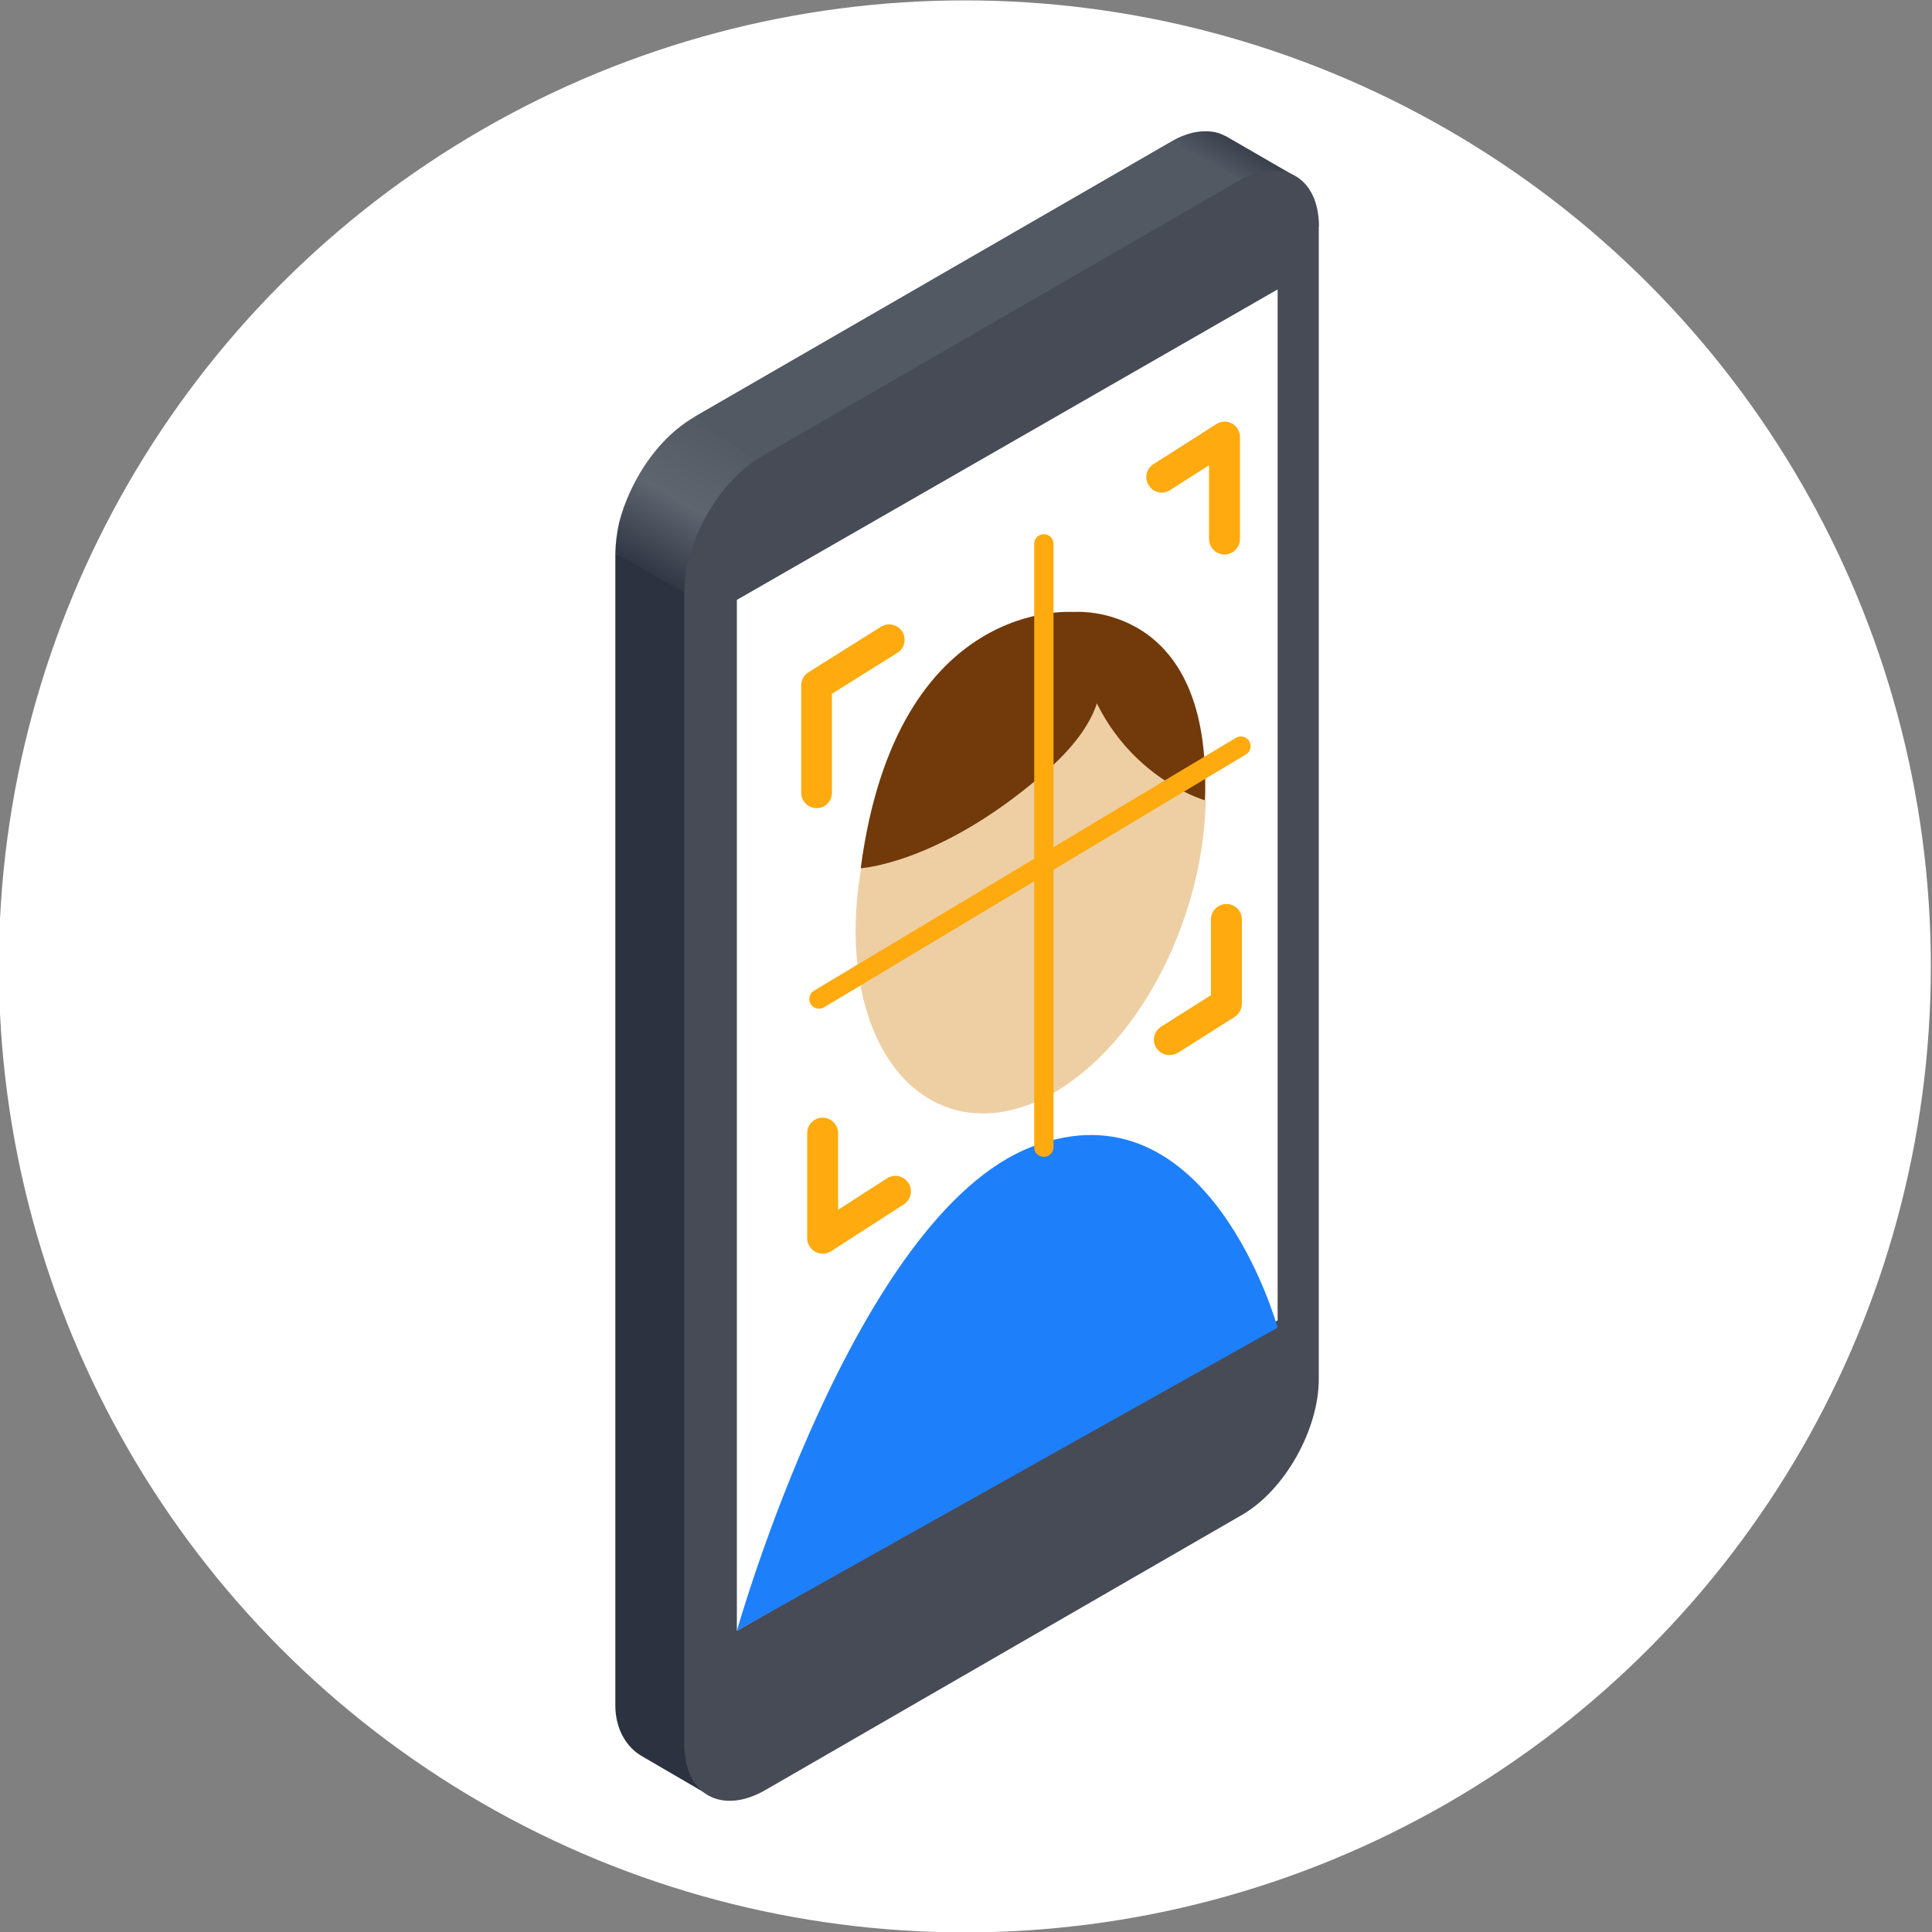 <?xml version="1.0" encoding="UTF-8"?>
<!-- Generator: Adobe Illustrator 21.0.0, SVG Export Plug-In . SVG Version: 6.00 Build 0)  -->
<svg xmlns="http://www.w3.org/2000/svg" xmlns:xlink="http://www.w3.org/1999/xlink" id="Layer_1" x="0px" y="0px" viewBox="0 0 1000 1000" style="enable-background:new 0 0 1000 1000;" xml:space="preserve">
<rect x="0" y="0" width="1000" height="1000" fill="#808080" stroke="none"/>
<style type="text/css">
	.st0{fill:#FFFFFF;}
	.st1{fill:url(#SVGID_1_);}
	.st2{fill:url(#SVGID_2_);}
	.st3{fill:#2D3240;}
	.st4{fill:#525963;}
	.st5{fill:#464B56;}
	.st6{fill:#1E7FFB;}
	.st7{fill:#EECFA3;}
	.st8{fill:#FFAA0F;}
	.st9{fill:#72390A;}
</style>
<g>
	<circle class="st0" cx="499.4" cy="500.2" r="500"></circle>
</g>
<title>website_icons</title>
<g id="Face_tracking">
	
		<linearGradient id="SVGID_1_" gradientUnits="userSpaceOnUse" x1="333.649" y1="702.195" x2="377.691" y2="778.492" gradientTransform="matrix(1 0 0 -1 0 1002)">
		<stop offset="0" style="stop-color:#2D3240"></stop>
		<stop offset="0.5" style="stop-color:#5F656F"></stop>
		<stop offset="1" style="stop-color:#525963"></stop>
	</linearGradient>
	<path class="st1" d="M398.4,235.5l-39.1-19.6l-2,1.2c-14,8.9-24.5,22.9-31.3,37.8c-2.3,5-4.1,10.1-5.5,15.4   c-1.2,5.3-1.9,10.7-2,16.1l40.8,28.2C359.3,314.2,398.1,235.7,398.4,235.5z"></path>
	
		<linearGradient id="SVGID_2_" gradientUnits="userSpaceOnUse" x1="631.498" y1="908.681" x2="642.168" y2="927.161" gradientTransform="matrix(1 0 0 -1 0 1002)">
		<stop offset="0.22" style="stop-color:#525963"></stop>
		<stop offset="1" style="stop-color:#3A404C"></stop>
	</linearGradient>
	<path class="st2" d="M670,91l-35.1-20.3c-1.2-0.6-2.5-1.2-3.8-1.7c-2.8-0.9-5.7-1.2-8.6-1c-2.1,0.1-4.3,0.4-6.3,1   c-2.2,0.6-4.3,1.4-6.3,2.3c-1.4,0.7-2.8,1.4-4.1,2.2l31.7,23.3L670,91z"></path>
	<path class="st3" d="M373.6,902.2l-4.2-586.8l-50.9-29v596.3c0,12.9,6.3,22,13.6,26.2l35,20.4C359.9,925.1,373.7,915.2,373.6,902.2   z"></path>
	<polygon class="st4" points="412.1,254.2 359.3,215.8 605.8,73.5 661.3,102.7  "></polygon>
	<path class="st5" d="M682.7,117.2c-0.1-25.9-19.3-36.4-41.9-23.4L394.3,236.2c-22.6,13-40.1,44.7-40.1,70.6v596.3   c0.1,26,19.5,36.4,42,23.4l246.5-142.3c22.6-13,40-44.7,39.9-70.6V117.2z"></path>
	<polygon class="st0" points="661.3,149.8 381.4,310.5 381.4,844.1 661.3,683.4  "></polygon>
	<path class="st6" d="M661.3,687.2c0,0-35.5-128.9-127.3-93.6S381.4,844.1,381.4,844.1l158.9-89.1L661.3,687.2z"></path>
	
		<ellipse transform="matrix(0.314 -0.95 0.95 0.314 -58.083 812.684)" class="st7" cx="533.1" cy="446.5" rx="133.8" ry="84.5"></ellipse>
	<g>
		<path class="st8" d="M422.7,418.3c-4.4,0-8-3.6-8-8v-55.5c0-2.8,1.4-5.3,3.7-6.8l37.6-23.6c3.7-2.3,8.7-1.2,11,2.5    c2.3,3.7,1.2,8.7-2.5,11l-33.9,21.2v51.1C430.7,414.7,427.1,418.3,422.7,418.3z"></path>
	</g>
	<g>
		<path class="st8" d="M633.8,287c-4.4,0-8-3.6-8-8v-38.2l-20.2,12.9c-3.7,2.4-8.7,1.3-11-2.5c-2.4-3.7-1.3-8.7,2.5-11l32.5-20.7    c2.5-1.6,5.6-1.7,8.1-0.3c2.6,1.4,4.1,4.1,4.1,7V279C641.8,283.4,638.2,287,633.8,287z"></path>
	</g>
	<g>
		<path class="st8" d="M425.8,648.9c-1.3,0-2.6-0.3-3.8-1c-2.6-1.4-4.2-4.1-4.2-7v-54.4c0-4.4,3.6-8,8-8s8,3.6,8,8v39.7l25.3-16.3    c3.7-2.4,8.7-1.3,11.1,2.4c2.4,3.7,1.3,8.7-2.4,11.1l-37.6,24.2C428.8,648.5,427.3,648.9,425.8,648.9z"></path>
	</g>
	<path class="st9" d="M445.5,449.4c0,0,37.3-2.1,87.6-43c22.1-18,56.7-49.9,22.7-89.6C555.8,316.8,464.2,308.3,445.5,449.4z"></path>
	<g>
		<path class="st8" d="M605.3,546.1c-2.7,0-5.2-1.3-6.8-3.7c-2.4-3.7-1.2-8.7,2.5-11l25.8-16.3v-39.2c0-4.4,3.6-8,8-8s8,3.6,8,8    v43.6c0,2.7-1.4,5.3-3.7,6.8l-29.5,18.7C608.2,545.7,606.7,546.1,605.3,546.1z"></path>
	</g>
	<path class="st9" d="M555.8,316.8c0,0,72.2-6.2,67.8,97.4C623.6,414.2,560.8,396.3,555.8,316.8z"></path>
	<g>
		<path class="st8" d="M540.3,598.8c-2.8,0-5-2.2-5-5V281.5c0-2.8,2.2-5,5-5s5,2.2,5,5v312.3C545.3,596.6,543,598.8,540.3,598.8z"></path>
	</g>
	<g>
		<path class="st8" d="M423.9,522.1c-1.7,0-3.4-0.9-4.3-2.4c-1.4-2.4-0.7-5.4,1.7-6.9l218.4-130.9c2.4-1.4,5.4-0.7,6.9,1.7    c1.4,2.4,0.7,5.4-1.7,6.9L426.5,521.4C425.7,521.9,424.8,522.1,423.9,522.1z"></path>
	</g>
</g>
</svg>
